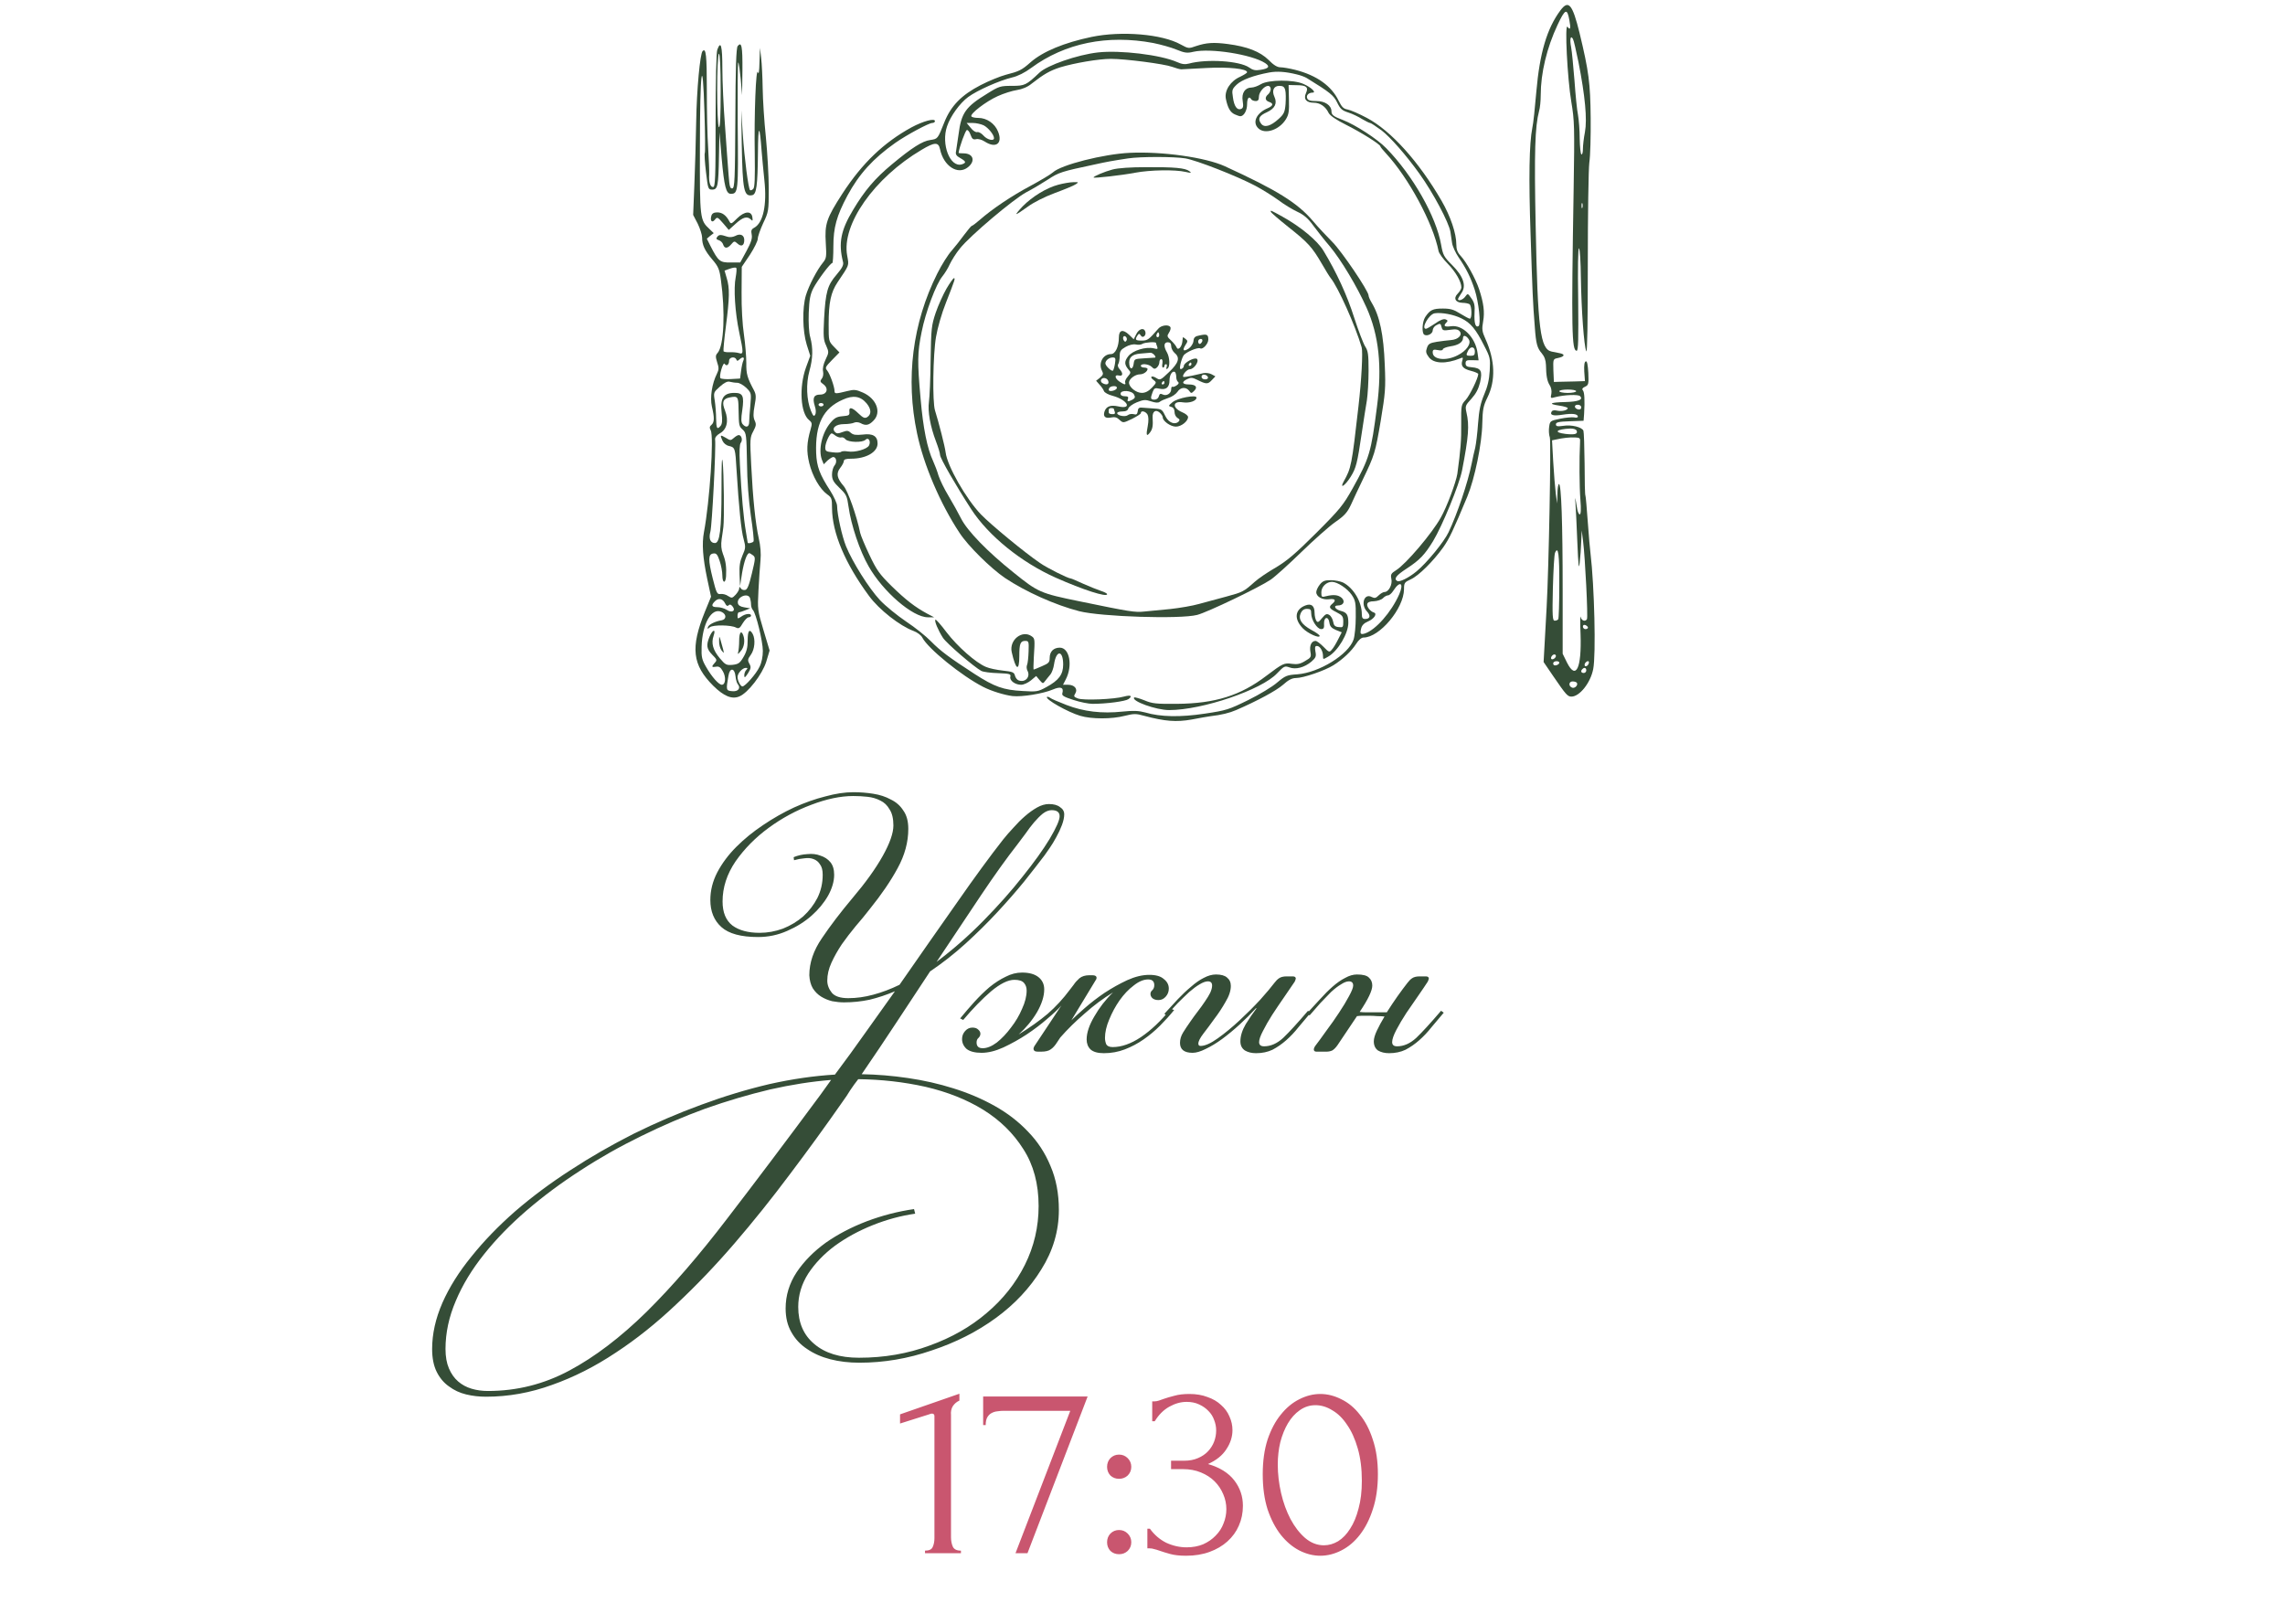<?xml version="1.0" encoding="UTF-8"?> <svg xmlns="http://www.w3.org/2000/svg" width="287" height="204" viewBox="0 0 287 204" fill="none"><path d="M116.183 195.105V194.785C116.695 194.785 117.015 194.636 117.143 194.337C117.293 194.017 117.367 193.644 117.367 193.217V177.889C117.367 177.676 117.261 177.569 117.047 177.569C116.962 177.569 116.845 177.601 116.695 177.665L113.047 178.817V177.665L120.503 175.073V175.937C120.162 176.087 119.885 176.321 119.671 176.641C119.479 176.961 119.405 177.335 119.447 177.761V193.089C119.447 193.537 119.522 193.932 119.671 194.273C119.821 194.615 120.162 194.785 120.695 194.785V195.105H116.183ZM129.054 195.105H127.55L134.43 177.217H126.078C125.822 177.217 125.555 177.239 125.278 177.281C125.022 177.303 124.776 177.377 124.542 177.505C124.328 177.612 124.147 177.793 123.998 178.049C123.87 178.284 123.806 178.604 123.806 179.009H123.486V175.425H136.606L129.054 195.105ZM139.051 184.257C139.051 183.831 139.189 183.468 139.467 183.169C139.765 182.871 140.128 182.721 140.555 182.721C140.981 182.721 141.344 182.871 141.643 183.169C141.941 183.468 142.091 183.831 142.091 184.257C142.091 184.684 141.941 185.047 141.643 185.345C141.344 185.623 140.981 185.761 140.555 185.761C140.128 185.761 139.765 185.623 139.467 185.345C139.189 185.047 139.051 184.684 139.051 184.257ZM139.051 193.729C139.051 193.303 139.189 192.94 139.467 192.641C139.765 192.343 140.128 192.193 140.555 192.193C140.981 192.193 141.344 192.343 141.643 192.641C141.941 192.94 142.091 193.303 142.091 193.729C142.091 194.156 141.941 194.519 141.643 194.817C141.344 195.095 140.981 195.233 140.555 195.233C140.128 195.233 139.765 195.095 139.467 194.817C139.189 194.519 139.051 194.156 139.051 193.729ZM144.72 176.033H145.008C145.179 176.033 145.36 176.001 145.552 175.937C145.744 175.873 145.958 175.799 146.192 175.713C146.555 175.585 146.992 175.457 147.504 175.329C148.016 175.18 148.646 175.105 149.392 175.105C150.246 175.105 151.003 175.233 151.664 175.489C152.347 175.724 152.912 176.055 153.36 176.481C153.83 176.887 154.182 177.367 154.416 177.921C154.672 178.476 154.8 179.052 154.8 179.649C154.8 180.481 154.544 181.281 154.032 182.049C153.542 182.817 152.774 183.436 151.728 183.905C153.2 184.332 154.299 185.015 155.024 185.953C155.75 186.892 156.112 187.959 156.112 189.153C156.112 190.049 155.942 190.881 155.6 191.649C155.28 192.396 154.8 193.057 154.16 193.633C153.542 194.188 152.795 194.625 151.92 194.945C151.046 195.265 150.064 195.425 148.976 195.425C148.166 195.425 147.494 195.351 146.96 195.201C146.427 195.052 145.979 194.913 145.616 194.785C145.382 194.7 145.168 194.636 144.976 194.593C144.784 194.529 144.592 194.497 144.4 194.497H144.112V192.033H144.432C144.987 192.801 145.67 193.388 146.48 193.793C147.312 194.177 148.166 194.369 149.04 194.369C149.808 194.369 150.502 194.241 151.12 193.985C151.739 193.708 152.262 193.345 152.688 192.897C153.136 192.449 153.467 191.937 153.68 191.361C153.915 190.785 154.032 190.188 154.032 189.569C154.032 188.929 153.904 188.311 153.648 187.713C153.392 187.095 153.03 186.551 152.56 186.081C152.091 185.612 151.515 185.239 150.832 184.961C150.171 184.684 149.414 184.545 148.56 184.545H147.088V183.489H148.72C149.382 183.489 149.958 183.383 150.448 183.169C150.96 182.956 151.387 182.668 151.728 182.305C152.07 181.943 152.326 181.537 152.496 181.089C152.667 180.641 152.752 180.172 152.752 179.681C152.752 179.233 152.667 178.796 152.496 178.369C152.347 177.943 152.112 177.569 151.792 177.249C151.472 176.908 151.078 176.631 150.608 176.417C150.16 176.204 149.638 176.097 149.04 176.097C148.315 176.097 147.59 176.3 146.864 176.705C146.139 177.111 145.531 177.719 145.04 178.529H144.72V176.033ZM158.602 185.185C158.602 183.543 158.805 182.092 159.21 180.833C159.637 179.575 160.191 178.529 160.874 177.697C161.557 176.844 162.325 176.204 163.178 175.777C164.053 175.329 164.938 175.105 165.834 175.105C166.73 175.105 167.615 175.329 168.49 175.777C169.365 176.204 170.133 176.844 170.794 177.697C171.477 178.529 172.021 179.575 172.426 180.833C172.853 182.092 173.066 183.543 173.066 185.185C173.066 186.849 172.853 188.321 172.426 189.601C172.021 190.86 171.477 191.927 170.794 192.801C170.133 193.655 169.365 194.305 168.49 194.753C167.615 195.201 166.73 195.425 165.834 195.425C164.938 195.425 164.053 195.201 163.178 194.753C162.325 194.305 161.557 193.655 160.874 192.801C160.191 191.927 159.637 190.86 159.21 189.601C158.805 188.321 158.602 186.849 158.602 185.185ZM171.05 186.017C171.05 184.481 170.879 183.127 170.538 181.953C170.197 180.759 169.749 179.767 169.194 178.977C168.661 178.167 168.042 177.559 167.338 177.153C166.655 176.727 165.951 176.513 165.226 176.513C164.501 176.513 163.839 176.727 163.242 177.153C162.666 177.559 162.175 178.103 161.77 178.785C161.365 179.468 161.045 180.257 160.81 181.153C160.597 182.049 160.49 182.988 160.49 183.969C160.49 185.143 160.629 186.337 160.906 187.553C161.183 188.748 161.578 189.836 162.09 190.817C162.602 191.777 163.21 192.567 163.914 193.185C164.639 193.804 165.429 194.113 166.282 194.113C166.901 194.113 167.498 193.943 168.074 193.601C168.65 193.239 169.151 192.716 169.578 192.033C170.026 191.351 170.378 190.508 170.634 189.505C170.911 188.503 171.05 187.34 171.05 186.017Z" fill="#C9566F"></path><path d="M54.276 169.449C54.276 167.561 54.708 165.625 55.572 163.641C56.436 161.689 57.652 159.753 59.22 157.833C60.756 155.913 62.58 154.025 64.692 152.169C66.804 150.345 69.124 148.617 71.652 146.985C74.148 145.353 76.788 143.833 79.572 142.425C82.356 141.049 85.188 139.833 88.068 138.777C90.916 137.721 93.764 136.857 96.612 136.185C99.46 135.545 102.212 135.145 104.868 134.985C106.212 133.193 107.492 131.433 108.708 129.705C109.956 127.945 111.188 126.217 112.404 124.521C111.348 124.969 110.292 125.321 109.236 125.577C108.18 125.801 107.108 125.913 106.02 125.913C105.54 125.913 105.044 125.865 104.532 125.769C104.02 125.641 103.556 125.449 103.14 125.193C102.724 124.937 102.372 124.585 102.084 124.137C101.828 123.689 101.684 123.145 101.652 122.505C101.652 120.937 102.18 119.385 103.236 117.849C104.292 116.281 105.572 114.601 107.076 112.809C108.708 110.889 109.972 109.129 110.868 107.529C111.764 105.929 112.212 104.649 112.212 103.689C112.212 102.825 112.052 102.153 111.732 101.673C111.444 101.161 111.06 100.793 110.58 100.569C110.1 100.313 109.556 100.153 108.948 100.089C108.372 100.025 107.78 99.993 107.172 99.993C105.572 99.993 103.812 100.361 101.892 101.097C100.004 101.801 98.228 102.761 96.564 103.977C94.9 105.193 93.508 106.601 92.388 108.201C91.3 109.801 90.756 111.481 90.756 113.241C90.756 114.617 91.172 115.625 92.004 116.265C92.836 116.873 93.972 117.177 95.412 117.177C96.404 117.177 97.38 117.001 98.34 116.649C99.3 116.265 100.148 115.753 100.884 115.113C101.62 114.441 102.212 113.673 102.66 112.809C103.108 111.913 103.332 110.937 103.332 109.881C103.332 109.305 103.22 108.873 102.996 108.585C102.804 108.265 102.532 108.041 102.18 107.913C101.86 107.785 101.476 107.753 101.028 107.817C100.612 107.849 100.18 107.929 99.732 108.057L99.684 107.673C100.228 107.449 100.804 107.321 101.412 107.289C102.02 107.225 102.564 107.289 103.044 107.481C103.556 107.641 103.972 107.913 104.292 108.297C104.612 108.681 104.772 109.209 104.772 109.881C104.772 110.713 104.516 111.593 104.004 112.521C103.492 113.417 102.804 114.249 101.94 115.017C101.076 115.785 100.052 116.425 98.868 116.937C97.716 117.449 96.5 117.705 95.22 117.705C93.076 117.705 91.54 117.289 90.612 116.457C89.684 115.625 89.22 114.489 89.22 113.049C89.22 111.865 89.508 110.713 90.084 109.593C90.692 108.441 91.492 107.369 92.484 106.377C93.476 105.385 94.596 104.473 95.844 103.641C97.124 102.777 98.42 102.041 99.732 101.433C101.076 100.825 102.388 100.361 103.668 100.041C104.948 99.689 106.116 99.513 107.172 99.513C108.036 99.513 108.868 99.578 109.668 99.706C110.5 99.834 111.236 100.073 111.876 100.425C112.548 100.745 113.076 101.209 113.46 101.817C113.876 102.393 114.084 103.161 114.084 104.121C114.084 105.785 113.636 107.433 112.74 109.065C111.876 110.665 110.708 112.377 109.236 114.201C108.692 114.905 108.1 115.625 107.46 116.361C106.852 117.097 106.276 117.849 105.732 118.617C105.22 119.385 104.788 120.153 104.436 120.921C104.084 121.689 103.908 122.441 103.908 123.177C103.908 123.721 104.1 124.233 104.484 124.713C104.868 125.161 105.556 125.385 106.548 125.385C107.572 125.385 108.612 125.241 109.668 124.953C110.756 124.665 111.86 124.249 112.98 123.705C115.604 119.929 118.02 116.473 120.228 113.337C122.436 110.169 124.356 107.545 125.988 105.465C126.372 104.985 126.804 104.489 127.284 103.977C127.764 103.433 128.244 102.953 128.724 102.537C129.236 102.089 129.748 101.721 130.26 101.433C130.772 101.145 131.268 101.001 131.748 101.001C132.356 101.001 132.82 101.129 133.14 101.385C133.492 101.609 133.668 101.913 133.668 102.297C133.668 102.681 133.572 103.129 133.38 103.641C133.188 104.153 132.948 104.665 132.66 105.177C132.404 105.657 132.132 106.105 131.844 106.521C131.556 106.937 131.332 107.257 131.172 107.481C130.468 108.409 129.62 109.497 128.628 110.745C127.636 111.961 126.516 113.241 125.268 114.585C124.052 115.897 122.724 117.209 121.284 118.521C119.876 119.801 118.388 120.969 116.82 122.025C115.476 124.073 114.084 126.185 112.644 128.361C111.236 130.505 109.764 132.697 108.228 134.937C110.148 134.969 112.084 135.129 114.036 135.417C116.02 135.705 117.924 136.137 119.748 136.713C121.604 137.289 123.332 138.025 124.932 138.921C126.532 139.817 127.924 140.889 129.108 142.137C130.324 143.385 131.268 144.825 131.94 146.457C132.644 148.089 132.996 149.929 132.996 151.977C132.996 154.633 132.26 157.129 130.788 159.465C129.348 161.801 127.444 163.833 125.076 165.561C122.708 167.289 120.02 168.649 117.012 169.641C114.036 170.665 111.012 171.177 107.94 171.177C106.628 171.177 105.412 171.033 104.292 170.745C103.172 170.457 102.196 170.025 101.364 169.449C100.532 168.905 99.876 168.201 99.396 167.337C98.916 166.505 98.676 165.513 98.676 164.361C98.676 162.729 99.14 161.209 100.068 159.801C100.996 158.425 102.212 157.193 103.716 156.105C105.22 155.049 106.932 154.153 108.852 153.417C110.804 152.681 112.788 152.169 114.804 151.881L114.948 152.457C113.156 152.713 111.38 153.193 109.62 153.897C107.86 154.601 106.276 155.465 104.868 156.489C103.492 157.513 102.372 158.681 101.508 159.993C100.676 161.305 100.26 162.697 100.26 164.169C100.26 166.153 100.932 167.705 102.276 168.825C103.62 169.977 105.492 170.553 107.892 170.553C111.06 170.553 114.02 170.041 116.772 169.017C119.524 168.025 121.908 166.665 123.924 164.937C125.972 163.209 127.572 161.193 128.724 158.889C129.876 156.585 130.452 154.121 130.452 151.497C130.452 148.713 129.812 146.329 128.532 144.345C127.284 142.361 125.604 140.713 123.492 139.401C121.412 138.121 118.996 137.161 116.244 136.521C113.524 135.913 110.708 135.593 107.796 135.561C107.444 136.009 107.108 136.473 106.788 136.953C106.5 137.433 106.18 137.913 105.828 138.393C103.684 141.465 101.476 144.505 99.204 147.513C96.932 150.553 94.612 153.449 92.244 156.201C89.876 158.953 87.444 161.497 84.948 163.833C82.452 166.201 79.908 168.233 77.316 169.929C74.724 171.657 72.068 173.001 69.348 173.961C66.628 174.953 63.86 175.449 61.044 175.449C60.18 175.449 59.348 175.353 58.548 175.161C57.748 174.969 57.028 174.633 56.388 174.153C55.748 173.705 55.236 173.097 54.852 172.329C54.468 171.561 54.276 170.601 54.276 169.449ZM104.388 135.657C101.956 135.849 99.396 136.249 96.708 136.857C94.02 137.497 91.316 138.297 88.596 139.257C85.876 140.249 83.188 141.401 80.532 142.713C77.844 144.025 75.3 145.465 72.9 147.033C70.468 148.601 68.228 150.265 66.18 152.025C64.1 153.817 62.308 155.657 60.804 157.545C59.268 159.465 58.084 161.417 57.252 163.401C56.388 165.417 55.956 167.433 55.956 169.449C55.956 170.409 56.1 171.225 56.388 171.897C56.676 172.569 57.06 173.113 57.54 173.529C58.02 173.945 58.58 174.249 59.22 174.441C59.86 174.633 60.548 174.729 61.284 174.729C64.932 174.729 68.356 173.865 71.556 172.137C74.724 170.441 77.94 167.993 81.204 164.793C84.436 161.593 87.812 157.689 91.332 153.081C94.852 148.505 98.756 143.321 103.044 137.529L104.388 135.657ZM127.812 106.041C126.436 107.801 124.9 109.945 123.204 112.473C121.508 115.001 119.652 117.785 117.636 120.825C119.684 119.289 121.636 117.577 123.492 115.689C125.38 113.769 127.028 111.913 128.436 110.121C129.876 108.329 131.012 106.745 131.844 105.369C132.676 103.961 133.092 103.017 133.092 102.537C133.092 102.025 132.756 101.769 132.084 101.769C131.732 101.769 131.364 101.913 130.98 102.201C130.628 102.489 130.26 102.857 129.876 103.305C129.524 103.721 129.172 104.185 128.82 104.697C128.468 105.177 128.132 105.625 127.812 106.041ZM134.852 123.705C135.044 123.417 135.284 123.145 135.572 122.889C135.892 122.633 136.308 122.505 136.82 122.505H137.204C137.556 122.505 137.732 122.617 137.732 122.841C137.732 122.937 137.684 123.049 137.588 123.177L134.564 128.169C134.948 127.785 135.508 127.273 136.244 126.633C137.012 125.961 137.844 125.321 138.74 124.713C139.668 124.105 140.612 123.577 141.572 123.129C142.564 122.681 143.492 122.457 144.356 122.457C145.188 122.457 145.796 122.633 146.18 122.985C146.596 123.305 146.804 123.705 146.804 124.185C146.804 124.569 146.676 124.905 146.42 125.193C146.164 125.481 145.86 125.625 145.508 125.625C145.188 125.625 144.932 125.545 144.74 125.385C144.58 125.225 144.5 125.049 144.5 124.857C144.5 124.665 144.58 124.505 144.74 124.377C144.9 124.217 144.98 124.009 144.98 123.753C144.98 123.273 144.724 123.033 144.212 123.033C143.636 123.033 143.028 123.289 142.388 123.801C141.748 124.281 141.156 124.905 140.612 125.673C140.1 126.409 139.668 127.209 139.316 128.073C138.964 128.905 138.788 129.673 138.788 130.377C138.788 130.633 138.836 130.889 138.932 131.145C139.06 131.401 139.332 131.529 139.748 131.529C140.868 131.529 142.052 131.113 143.3 130.281C144.58 129.417 145.828 128.233 147.044 126.729L147.476 126.873C146.932 127.545 146.34 128.201 145.7 128.841C145.06 129.481 144.372 130.057 143.636 130.569C142.9 131.081 142.116 131.497 141.284 131.817C140.452 132.137 139.572 132.297 138.644 132.297C137.876 132.297 137.316 132.137 136.964 131.817C136.644 131.497 136.484 131.081 136.484 130.569C136.484 129.737 136.804 128.777 137.444 127.689C138.084 126.569 138.868 125.561 139.796 124.665C138.58 125.401 137.396 126.281 136.244 127.305C135.092 128.297 134.068 129.305 133.172 130.329L132.788 130.905C132.532 131.321 132.26 131.625 131.972 131.817C131.716 132.009 131.316 132.105 130.772 132.105H130.34C129.988 132.105 129.812 131.977 129.812 131.721C129.812 131.657 129.844 131.561 129.908 131.433L133.316 126.297C132.932 126.745 132.34 127.305 131.54 127.977C130.772 128.649 129.908 129.305 128.948 129.945C128.02 130.553 127.044 131.097 126.02 131.577C125.028 132.025 124.116 132.249 123.284 132.249C122.452 132.249 121.828 132.089 121.412 131.769C121.028 131.417 120.836 131.001 120.836 130.521C120.836 130.137 120.964 129.801 121.22 129.513C121.476 129.225 121.78 129.081 122.132 129.081C122.452 129.081 122.692 129.161 122.852 129.321C123.044 129.481 123.14 129.657 123.14 129.849C123.14 130.041 123.06 130.217 122.9 130.377C122.74 130.505 122.66 130.697 122.66 130.953C122.66 131.433 122.916 131.673 123.428 131.673C123.972 131.673 124.564 131.433 125.204 130.953C125.844 130.441 126.436 129.817 126.98 129.081C127.556 128.345 128.02 127.561 128.372 126.729C128.756 125.897 128.948 125.129 128.948 124.425C128.948 124.041 128.836 123.721 128.612 123.465C128.388 123.209 127.988 123.081 127.412 123.081C126.612 123.081 125.636 123.561 124.484 124.521C123.364 125.481 122.196 126.681 120.98 128.121L120.596 127.929C121.172 127.225 121.764 126.537 122.372 125.865C123.012 125.161 123.652 124.537 124.292 123.993C124.964 123.449 125.636 123.017 126.308 122.697C126.98 122.345 127.668 122.169 128.372 122.169C129.268 122.169 129.956 122.361 130.436 122.745C130.916 123.129 131.156 123.641 131.156 124.281C131.156 125.145 130.852 126.105 130.244 127.161C129.636 128.185 128.868 129.113 127.94 129.945C129.348 129.081 130.564 128.217 131.588 127.353C132.612 126.457 133.54 125.449 134.372 124.329L134.852 123.705ZM157.763 132.297C157.219 132.297 156.755 132.185 156.371 131.961C155.987 131.705 155.795 131.321 155.795 130.809C155.795 130.137 156.019 129.417 156.467 128.649C156.947 127.881 157.395 127.225 157.811 126.681L157.763 126.633C157.123 127.337 156.435 128.025 155.699 128.697C154.963 129.369 154.227 129.977 153.491 130.521C152.787 131.033 152.099 131.449 151.427 131.769C150.787 132.089 150.243 132.249 149.795 132.249C148.739 132.249 148.211 131.833 148.211 131.001C148.211 130.553 148.339 130.121 148.595 129.705C148.851 129.289 149.171 128.809 149.555 128.265C149.843 127.849 150.147 127.433 150.467 127.017C150.787 126.601 151.075 126.201 151.331 125.817C151.619 125.401 151.843 125.033 152.003 124.713C152.163 124.361 152.243 124.057 152.243 123.801C152.243 123.449 152.067 123.273 151.715 123.273C151.427 123.273 151.075 123.401 150.659 123.657C150.275 123.881 149.843 124.201 149.363 124.617C148.915 125.033 148.435 125.497 147.923 126.009C147.443 126.521 146.979 127.033 146.531 127.545L146.243 127.353C146.819 126.713 147.379 126.105 147.923 125.529C148.499 124.921 149.059 124.393 149.603 123.945C150.147 123.465 150.675 123.097 151.187 122.841C151.731 122.553 152.243 122.409 152.723 122.409C153.363 122.409 153.827 122.537 154.115 122.793C154.435 123.049 154.595 123.401 154.595 123.849C154.595 124.457 154.371 125.129 153.923 125.865C153.507 126.601 153.043 127.305 152.531 127.977C152.051 128.649 151.587 129.273 151.139 129.849C150.723 130.393 150.515 130.809 150.515 131.097C150.515 131.289 150.611 131.385 150.803 131.385C151.347 131.385 152.067 131.065 152.963 130.425C153.859 129.785 154.771 129.033 155.699 128.169C156.627 127.305 157.491 126.441 158.291 125.577C159.091 124.681 159.683 123.977 160.067 123.465C160.259 123.209 160.451 123.017 160.643 122.889C160.867 122.729 161.187 122.649 161.603 122.649H162.371C162.627 122.649 162.755 122.745 162.755 122.937C162.755 122.969 162.739 123.017 162.707 123.081C162.707 123.113 162.675 123.193 162.611 123.321C162.227 123.897 161.779 124.553 161.267 125.289C160.755 126.025 160.259 126.761 159.779 127.497C159.331 128.201 158.947 128.873 158.627 129.513C158.307 130.121 158.147 130.585 158.147 130.905C158.147 131.257 158.355 131.433 158.771 131.433C159.603 131.433 160.403 131.081 161.171 130.377C161.939 129.641 162.979 128.505 164.291 126.969L164.627 127.209C164.115 127.817 163.603 128.425 163.091 129.033C162.611 129.641 162.099 130.185 161.555 130.665C161.011 131.145 160.435 131.545 159.827 131.865C159.219 132.153 158.531 132.297 157.763 132.297ZM174.473 132.297C173.929 132.297 173.465 132.185 173.081 131.961C172.729 131.705 172.553 131.321 172.553 130.809C172.553 130.457 172.681 130.009 172.937 129.465C173.193 128.921 173.513 128.329 173.897 127.689C173.609 127.657 173.305 127.641 172.985 127.641C172.665 127.609 172.297 127.593 171.881 127.593C171.625 127.593 171.385 127.593 171.161 127.593C170.937 127.593 170.697 127.609 170.441 127.641L167.993 131.289C167.769 131.609 167.545 131.833 167.321 131.961C167.097 132.057 166.857 132.105 166.601 132.105H165.353C165.129 132.105 165.017 132.009 165.017 131.817C165.017 131.721 165.065 131.593 165.161 131.433C165.577 130.889 166.057 130.233 166.601 129.465C167.177 128.697 167.705 127.945 168.185 127.209C168.697 126.441 169.113 125.753 169.433 125.145C169.785 124.505 169.961 124.057 169.961 123.801C169.961 123.449 169.785 123.273 169.433 123.273C169.145 123.273 168.809 123.401 168.425 123.657C168.041 123.881 167.625 124.201 167.177 124.617C166.761 125.033 166.313 125.497 165.833 126.009C165.385 126.521 164.937 127.033 164.489 127.545L164.105 127.353C164.681 126.713 165.241 126.105 165.785 125.529C166.329 124.921 166.857 124.393 167.369 123.945C167.913 123.465 168.441 123.097 168.953 122.841C169.465 122.553 169.961 122.409 170.441 122.409C171.177 122.409 171.673 122.537 171.929 122.793C172.217 123.049 172.361 123.385 172.361 123.801C172.361 124.441 171.833 125.545 170.777 127.113C171.033 127.145 171.289 127.161 171.545 127.161C171.801 127.161 172.089 127.161 172.409 127.161H174.185C174.633 126.457 175.081 125.785 175.529 125.145C176.009 124.473 176.425 123.913 176.777 123.465C176.969 123.209 177.161 123.017 177.353 122.889C177.577 122.729 177.897 122.649 178.313 122.649H179.081C179.337 122.649 179.465 122.745 179.465 122.937C179.465 122.969 179.449 123.017 179.417 123.081C179.417 123.113 179.385 123.193 179.321 123.321C179.033 123.769 178.633 124.361 178.121 125.097C177.641 125.801 177.145 126.521 176.633 127.257C176.153 127.993 175.737 128.697 175.385 129.369C175.033 130.041 174.857 130.553 174.857 130.905C174.857 131.257 175.065 131.433 175.481 131.433C176.313 131.433 177.113 131.081 177.881 130.377C178.649 129.641 179.689 128.505 181.001 126.969L181.337 127.209C180.825 127.817 180.313 128.425 179.801 129.033C179.321 129.641 178.809 130.185 178.265 130.665C177.721 131.145 177.145 131.545 176.537 131.865C175.929 132.153 175.241 132.297 174.473 132.297Z" fill="#354D37"></path><path d="M195.998 1.293C194.303 3.561 193.391 6.633 192.967 11.508C192.798 13.5 192.586 15.556 192.459 16.085C192.077 18.014 191.993 22.295 192.247 29.543C192.48 36.642 192.522 37.956 192.777 41.114C192.925 43.169 193.073 43.72 193.646 44.377C193.985 44.78 194.154 45.246 194.175 45.84C194.197 47.217 194.324 47.874 194.642 48.383C194.832 48.658 194.917 49.103 194.854 49.463C194.726 50.036 194.748 50.057 195.341 49.887C196.507 49.591 198.223 49.527 198.456 49.76C198.901 50.205 198.244 50.459 196.613 50.502C194.705 50.544 194.366 50.735 195.828 50.947C196.422 51.032 196.909 51.18 196.909 51.265C196.909 51.54 196.146 51.71 195.574 51.583C195.256 51.498 194.981 51.54 194.896 51.689C194.62 52.155 195.108 52.282 196.273 52.091C197.481 51.901 198.181 51.985 198.181 52.346C198.181 52.452 197.969 52.494 197.715 52.43C197.439 52.388 196.655 52.452 195.956 52.6C194.726 52.854 194.684 52.875 194.578 53.596C194.515 53.999 194.536 54.613 194.663 54.952C194.832 55.503 194.536 71.27 194.26 76.272C194.218 77.141 194.112 79.048 194.027 80.51L193.879 83.159L195.108 84.961C196.676 87.25 196.888 87.504 197.376 87.504C198.393 87.504 199.77 85.787 200.109 84.049C200.47 82.269 200.258 73.602 199.77 69.511C199.707 69.109 199.558 67.35 199.431 65.591C199.304 63.832 199.177 62.348 199.134 62.264C199.071 62.2 199.029 60.399 199.029 58.258C199.007 56.139 198.944 54.253 198.88 54.105C198.711 53.66 197.397 53.321 196.358 53.49C195.595 53.596 195.426 53.554 195.426 53.299C195.426 53.045 195.786 52.96 197.164 52.918L198.901 52.854L198.965 52.007C199.071 50.226 199.007 49.273 198.817 49.04C198.668 48.87 198.753 48.722 199.092 48.573C199.516 48.383 199.558 48.234 199.495 46.836C199.431 45.797 199.346 45.331 199.177 45.395C199.007 45.437 198.944 45.882 198.986 46.666L199.071 47.874L197.778 47.916C197.058 47.938 196.189 47.959 195.828 47.959L195.171 47.98L195.108 46.539C195.066 45.098 195.066 45.098 195.68 44.971C196.485 44.801 196.634 44.526 195.956 44.377C195.659 44.314 195.193 44.229 194.896 44.165C193.455 43.869 193.137 41.347 192.883 28.377C192.692 19.052 192.798 15.895 193.307 13.966C193.434 13.563 193.518 12.652 193.518 11.953C193.518 9.177 194.281 5.998 195.638 3.115C196.591 1.081 196.846 0.996 197.121 2.564C197.312 3.561 197.227 3.857 196.888 3.37C196.507 2.84 196.867 9.897 197.354 12.758C197.757 15.174 197.778 15.895 197.651 23.82C197.354 41.601 197.418 44.059 198.032 44.059C198.244 44.059 198.266 42.555 198.223 37.575C198.16 33.717 198.202 31.132 198.329 31.195C198.435 31.259 198.541 32.912 198.562 34.883C198.626 38.952 198.944 43.424 199.24 44.123C199.368 44.42 199.431 40.435 199.431 33.251C199.431 27.021 199.516 21.235 199.622 20.43C199.749 19.603 199.813 17.081 199.791 14.814C199.749 10.427 199.558 8.965 198.393 4.133C197.503 0.53 197.015 -0.063 195.998 1.293ZM198.266 7.841C199.092 12.059 199.368 14.983 199.071 16.594C198.923 17.336 198.817 18.289 198.817 18.713C198.817 19.158 198.732 19.455 198.626 19.391C198.52 19.328 198.435 18.438 198.414 17.42C198.414 16.382 198.308 15.068 198.202 14.454C198.075 13.86 197.884 11.91 197.757 10.109C197.609 8.329 197.439 6.443 197.333 5.913C197.142 4.917 197.27 4.366 197.566 4.896C197.672 5.065 197.969 6.4 198.266 7.841ZM198.753 26.088C198.689 26.236 198.647 26.131 198.647 25.834C198.647 25.537 198.689 25.431 198.753 25.558C198.795 25.707 198.795 25.961 198.753 26.088ZM197.969 49.145C197.969 49.252 197.503 49.358 196.909 49.358C196.337 49.358 195.85 49.252 195.85 49.145C195.85 49.018 196.337 48.934 196.909 48.934C197.503 48.934 197.969 49.018 197.969 49.145ZM198.605 51.18C198.605 51.371 198.456 51.477 198.244 51.434C197.715 51.328 197.651 50.841 198.16 50.841C198.414 50.841 198.605 50.968 198.605 51.18ZM198.032 54.105C198.202 54.528 197.799 54.634 196.634 54.507C195.066 54.316 195.447 53.914 197.248 53.829C197.651 53.829 197.969 53.935 198.032 54.105ZM198.456 55.609C198.35 57.538 198.372 61.141 198.499 62.751C198.605 64.001 198.562 64.616 198.414 64.616C198.308 64.616 198.16 64.298 198.096 63.917C197.842 62.37 197.799 62.221 197.884 63.239C197.927 63.811 198.032 66.015 198.117 68.113C198.244 71.143 198.308 71.673 198.414 70.656C198.499 69.957 198.583 68.77 198.605 68.007L198.668 66.629L198.838 67.986C199.092 69.957 199.474 77.543 199.325 77.777C199.113 78.137 198.626 77.967 198.52 77.48C198.478 77.226 198.456 78.2 198.52 79.663C198.668 83.944 197.948 85.469 196.825 83.244L196.273 82.121V74.174C196.273 65.654 196.104 60.801 195.807 60.801C195.722 60.801 195.617 61.352 195.617 62.009L195.574 63.239L195.405 61.967C195.32 61.268 195.171 59.487 195.087 58.004L194.938 55.312L195.447 55.207C196.295 55.016 197.185 54.91 197.863 54.952C198.435 54.974 198.499 55.037 198.456 55.609ZM195.85 73.496C195.85 75.742 195.786 77.671 195.722 77.777C195.659 77.882 195.468 77.967 195.277 77.967C195.002 77.967 194.96 77.459 195.044 73.877C195.108 71.652 195.214 69.639 195.32 69.427C195.722 68.516 195.871 69.66 195.85 73.496ZM199.452 78.836C199.452 78.942 199.304 79.027 199.134 79.027C198.965 79.027 198.817 78.879 198.817 78.709C198.817 78.518 198.944 78.455 199.134 78.518C199.304 78.603 199.452 78.73 199.452 78.836ZM195.426 82.397C195.426 82.651 195.002 82.926 194.854 82.778C194.705 82.63 194.981 82.206 195.235 82.206C195.341 82.206 195.426 82.291 195.426 82.397ZM195.85 83.244C195.85 83.499 195.256 83.71 195.129 83.499C195.066 83.393 195.066 83.265 195.15 83.181C195.341 82.99 195.85 83.032 195.85 83.244ZM199.537 83.371C199.41 83.71 199.029 83.816 199.029 83.52C199.029 83.287 199.262 83.053 199.474 83.053C199.58 83.053 199.601 83.202 199.537 83.371ZM199.24 84.219C199.24 84.389 199.092 84.537 198.923 84.537C198.583 84.537 198.499 84.283 198.753 84.049C198.986 83.795 199.24 83.88 199.24 84.219ZM198.054 85.766C198.244 86.063 197.799 86.508 197.46 86.381C196.973 86.19 197.036 85.597 197.524 85.597C197.757 85.597 197.99 85.681 198.054 85.766Z" fill="#354D37"></path><path d="M137.097 4.639C133.664 5.36 130.994 6.462 129.447 7.818C128.324 8.814 128.006 8.963 126.353 9.386C125.632 9.577 124.17 10.171 123.153 10.7C120.779 11.93 119.444 13.286 118.618 15.341C117.77 17.482 117.791 17.44 116.837 17.588C115.863 17.715 114.549 18.542 112.006 20.661C109.886 22.42 108.594 23.946 107.152 26.362C105.605 28.926 105.287 30.537 105.881 32.889C105.987 33.27 105.796 33.652 105.076 34.499C103.931 35.835 103.698 36.64 103.507 40.031C103.401 42.214 103.423 42.701 103.762 43.4C104.122 44.227 104.122 44.269 103.698 45.159C103.423 45.731 103.295 46.282 103.38 46.664C103.444 47.003 103.38 47.385 103.211 47.575C102.978 47.872 102.999 47.978 103.423 48.275C104.122 48.804 103.868 49.567 102.999 49.567C102.215 49.567 102.024 49.991 102.342 51.008C102.49 51.453 102.511 51.877 102.384 52.089C102.236 52.365 102.13 52.259 101.854 51.602C101.303 50.267 101.219 48.19 101.664 46.6C102.109 45.011 102.13 43.718 101.77 42.362C101.6 41.79 101.536 40.582 101.579 39.289C101.642 37.594 101.77 36.979 102.151 36.216C102.702 35.178 104.291 33.037 104.546 33.037C104.609 33.037 104.673 32.105 104.673 30.96C104.673 28.587 105.076 27.125 106.432 24.581C107.894 21.869 109.653 19.919 112.451 17.948C113.87 16.952 116.668 15.447 117.092 15.447C117.282 15.447 117.431 15.341 117.431 15.214C117.431 14.812 115.947 15.214 114.485 15.998C111.009 17.906 108.318 20.47 105.817 24.306C103.804 27.421 103.571 28.121 103.719 30.515C103.825 32.253 103.804 32.444 103.359 32.995C102.638 33.864 101.6 35.856 101.219 37.106C100.752 38.696 100.795 41.578 101.325 43.294L101.77 44.693L101.219 46.198C100.35 48.656 100.54 51.898 101.621 52.767C102.003 53.085 102.024 53.212 101.812 53.933C101.325 55.607 101.282 56.667 101.642 58.172C102.045 59.825 102.978 61.435 103.889 62.092C104.461 62.495 104.503 62.643 104.503 63.83C104.525 66.945 106.156 70.802 109.145 74.85C110.416 76.588 113.023 78.622 114.739 79.258C115.206 79.428 115.693 79.788 115.841 80.085C116.562 81.483 120.779 84.895 123.471 86.273C124.488 86.802 126.141 87.311 127.179 87.438C128.366 87.566 130.994 87.142 132.244 86.612C133.24 86.188 133.643 86.358 133.431 87.099C133.346 87.375 133.643 87.544 134.83 87.926C135.656 88.201 136.737 88.413 137.225 88.413C138.984 88.413 141.357 88.095 141.739 87.82C142.29 87.417 142.014 87.269 141.166 87.502C139.98 87.841 136.059 88.01 135.381 87.735C134.872 87.544 134.83 87.46 135.063 87.099C135.402 86.548 134.957 86.018 134.152 86.018H133.516L133.855 85.361C134.766 83.624 134.342 81.356 133.113 81.356C132.329 81.356 131.842 81.844 131.842 82.649C131.842 83.2 131.715 83.327 130.867 83.687C130.337 83.92 129.871 84.111 129.828 84.111C129.786 84.111 129.807 83.412 129.85 82.564C129.998 80.296 129.977 80.212 129.595 79.936C128.408 79.067 126.734 80.381 127.073 81.907C127.582 84.175 128.027 84.429 128.027 82.416C128.027 80.869 128.154 80.508 128.769 80.508C129.214 80.508 129.235 80.593 129.193 81.822C129.171 82.564 129.087 83.327 129.002 83.518C128.917 83.708 128.938 84.026 129.044 84.238C129.468 85.001 128.79 85.785 127.942 85.467C127.752 85.404 127.54 85.128 127.476 84.853C127.37 84.45 127.179 84.365 125.971 84.238C125.208 84.153 124.255 83.963 123.831 83.772C122.559 83.242 120.271 81.229 118.893 79.428C118.194 78.495 117.558 77.775 117.494 77.838C117.325 77.987 117.833 79.173 118.427 80.106C118.893 80.826 122.326 83.772 123.259 84.281C123.513 84.408 124.445 84.535 125.357 84.556C126.819 84.62 126.989 84.662 126.904 85.001C126.777 85.489 127.497 86.018 128.26 86.018C128.578 86.018 129.129 85.764 129.489 85.467L130.146 84.916L130.57 85.425C130.994 85.912 130.994 85.912 131.312 85.489C131.503 85.255 131.778 84.895 131.948 84.704C132.117 84.493 132.329 83.92 132.393 83.433C132.668 81.61 133.537 81.653 133.537 83.475C133.537 84.726 132.986 85.467 131.418 86.315C130.379 86.887 130.189 86.909 128.472 86.802C126.014 86.675 124.912 86.273 122.411 84.662C119.211 82.585 118.13 81.78 116.922 80.551C116.329 79.936 114.93 78.813 113.807 78.071C112.705 77.329 111.221 76.121 110.522 75.38C109.123 73.875 107.089 70.633 106.262 68.619C105.754 67.348 105.16 64.678 105.139 63.533C105.139 63.236 104.736 62.368 104.27 61.626C102.956 59.613 102.575 58.595 102.511 56.9C102.384 53.297 103.38 51.284 105.86 50.203C107.152 49.61 108.085 49.758 108.848 50.669C109.441 51.39 109.484 52.047 108.911 52.407C108.615 52.577 108.403 52.492 107.831 51.941C107.004 51.136 106.601 51.072 106.686 51.729C106.729 52.153 106.623 52.216 105.839 52.28C105.097 52.344 104.821 52.492 104.291 53.128C103.232 54.399 102.766 56.497 103.232 57.748L103.465 58.32L103.931 57.854C104.207 57.62 104.525 57.409 104.652 57.409C105.054 57.409 105.16 58.087 104.821 58.468C104.652 58.659 104.503 59.168 104.503 59.591C104.503 60.248 104.673 60.545 105.436 61.287C106.305 62.113 106.39 62.304 106.58 63.66C106.898 65.949 107.979 69.192 109.102 71.141C110.904 74.32 114.633 77.541 116.541 77.541H117.325L116.477 77.096C114.909 76.249 113.743 75.337 111.984 73.621C110.458 72.116 110.098 71.608 109.187 69.679C108.615 68.471 108.106 67.242 108.043 66.945C107.597 64.762 106.495 61.668 105.966 61.054C105.118 60.079 104.991 59.464 105.542 58.765C105.796 58.447 105.987 58.066 105.987 57.917C105.987 57.705 106.262 57.62 106.898 57.62C108.784 57.62 110.225 56.794 110.225 55.713C110.225 54.781 109.632 54.42 108.36 54.59C107.492 54.675 107.174 54.632 106.877 54.378C106.559 54.081 106.39 54.06 105.817 54.272C105.287 54.484 105.097 54.484 104.885 54.272C104.397 53.785 104.97 53.276 106.008 53.276C106.517 53.276 107.11 53.191 107.301 53.085C107.492 53.001 107.831 53.022 108.085 53.149C108.721 53.509 109.145 53.424 109.696 52.852C110.755 51.814 110.098 50.076 108.382 49.313C107.513 48.932 107.28 48.91 106.432 49.122C104.991 49.483 104.821 49.483 104.821 49.144C104.821 48.571 104.228 46.94 103.889 46.537C103.613 46.198 103.656 46.092 104.503 45.223L105.436 44.269L104.758 43.57C104.08 42.871 104.08 42.849 104.08 40.73C104.08 37.996 104.355 36.725 105.203 35.453C106.707 33.207 106.644 33.419 106.411 32.126C105.669 28.227 109.801 22.335 115.757 18.817C117.388 17.842 117.876 17.821 118.067 18.732C118.512 20.873 120.313 22.038 121.585 21C122.559 20.216 122.241 19.262 121.012 19.262C120.673 19.262 120.398 19.241 120.398 19.199C120.504 18.457 121.245 16.401 121.436 16.338C121.563 16.295 121.775 16.549 121.902 16.931C122.093 17.461 122.241 17.567 122.602 17.482C122.877 17.418 123.322 17.546 123.683 17.779C125.081 18.69 125.971 18.033 125.357 16.528C124.954 15.511 123.937 14.812 122.877 14.812C122.453 14.812 122.072 14.727 122.008 14.621C121.796 14.303 123.852 12.735 125.314 12.078C126.056 11.739 127.137 11.4 127.709 11.315C128.387 11.209 129.065 10.934 129.574 10.51C131.121 9.302 131.863 8.878 133.177 8.454C134.915 7.924 137.987 7.394 139.535 7.394C141.357 7.394 146.231 8.03 147.206 8.39C147.672 8.56 148.202 8.708 148.372 8.708C148.541 8.708 149.982 8.624 151.572 8.539C154.327 8.39 156.637 8.645 156.637 9.069C156.637 9.175 156.234 9.408 155.768 9.641C154.56 10.171 153.776 11.357 153.967 12.396C154.2 13.54 154.518 14.112 155.09 14.367C155.365 14.494 155.683 14.6 155.789 14.6C156.234 14.6 156.637 13.879 156.637 13.095C156.637 12.311 156.891 12.014 157.167 12.481C157.23 12.586 157.485 12.693 157.718 12.693C158.014 12.693 158.12 12.544 158.12 12.163C158.12 11.569 158.798 10.785 159.286 10.785C159.455 10.785 159.604 10.955 159.604 11.188C159.604 11.4 159.455 11.696 159.286 11.845C158.841 12.205 158.883 12.629 159.392 12.798C159.985 12.989 159.922 13.286 159.244 13.583C157.781 14.197 157.251 15.405 158.078 16.147C158.926 16.91 160.685 16.316 161.511 14.981C161.871 14.388 161.935 13.985 161.893 12.481L161.85 10.679L162.846 10.7C164.097 10.7 164.372 10.955 164.033 11.696C163.694 12.438 164.075 12.904 165.008 12.904C165.792 12.904 166.491 13.371 166.873 14.176C167.042 14.515 167.805 15.045 169.034 15.659C170.942 16.613 173.379 18.139 173.379 18.393C173.379 18.457 173.697 18.86 174.078 19.262C176.939 22.356 180.012 28.078 180.69 31.554C180.754 31.829 181.262 32.55 181.835 33.122C182.831 34.139 183.551 35.39 183.551 36.11C183.551 36.28 183.339 36.64 183.085 36.894C182.513 37.467 182.81 38.017 183.7 38.039C184.039 38.039 184.42 38.123 184.569 38.208C184.865 38.399 184.908 40.031 184.611 40.031C184.505 40.031 183.954 39.734 183.403 39.395C182.598 38.886 182.174 38.759 181.22 38.759C179.97 38.759 179.609 38.929 179.016 39.819C178.635 40.391 178.55 41.832 178.889 42.044C179.27 42.277 179.949 41.917 179.949 41.514C179.949 41.281 180.139 41.006 180.351 40.879C180.902 40.582 180.945 40.603 181.072 41.112C181.178 41.514 181.284 41.557 182.131 41.429C182.852 41.324 183.127 41.366 183.339 41.62C183.721 42.086 183.149 42.659 182.216 42.722C181.856 42.743 181.072 42.849 180.478 42.934C179.588 43.083 179.398 43.188 179.228 43.697C179.058 44.163 179.101 44.375 179.461 44.863C180.076 45.689 181.58 45.753 183.424 45.011C183.742 44.863 183.784 44.905 183.678 45.265C183.445 45.965 183.742 46.325 184.738 46.579C185.247 46.706 185.671 46.897 185.671 46.982C185.671 47.49 184.59 49.694 184.102 50.224C183.53 50.839 183.509 50.903 183.53 53.234C183.551 55.31 183.467 56.413 183.043 59.528C182.873 60.587 181.729 63.682 180.966 65.017C179.864 67.009 176.558 70.887 175.35 71.629C174.714 72.031 174.65 72.159 174.756 72.71C174.926 73.409 174.417 74.363 173.909 74.363C173.739 74.363 173.4 74.553 173.167 74.786C172.807 75.147 172.658 75.168 172.298 74.998C171.344 74.469 170.857 75.931 171.705 76.821C172.192 77.351 172.086 77.753 171.45 77.753C171.154 77.753 171.048 77.605 171.048 77.16C171.048 75.613 170.03 73.875 168.695 73.176C168.377 73.027 167.678 72.879 167.148 72.879C166.385 72.879 166.131 72.985 165.771 73.43C165.516 73.748 165.326 74.172 165.326 74.384C165.326 74.956 166.089 75.38 166.936 75.274C167.699 75.168 167.869 75.401 167.339 75.846C166.852 76.249 166.936 76.439 167.869 76.906C168.611 77.287 168.717 77.436 168.717 78.092C168.717 78.792 168.674 78.834 168.144 78.771C167.678 78.728 167.53 78.58 167.445 78.092C167.381 77.753 167.17 77.372 166.958 77.245C166.64 77.054 166.491 77.118 166.046 77.647C165.622 78.177 165.495 78.241 165.326 77.965C165.22 77.796 165.114 77.351 165.114 76.99C165.114 76.1 164.711 75.761 163.948 76.058C162.634 76.567 162.507 77.753 163.63 78.919C164.266 79.576 165.75 80.233 165.75 79.873C165.75 79.767 165.283 79.428 164.711 79.131C163.461 78.431 163.037 77.775 163.376 77.012C163.546 76.651 163.8 76.482 164.16 76.482C164.605 76.482 164.69 76.588 164.69 77.054C164.69 77.859 165.432 79.025 165.94 79.025C166.258 79.025 166.343 78.877 166.301 78.326C166.279 77.457 166.873 77.372 166.979 78.241C167.042 78.665 167.233 78.898 167.784 79.131L168.526 79.428L168.06 80.339C167.805 80.847 167.466 81.42 167.275 81.61C166.979 81.971 166.915 81.95 166.237 81.25C165.834 80.847 165.389 80.508 165.241 80.508C164.732 80.508 164.457 81.081 164.584 81.844C164.711 82.522 164.669 82.606 163.927 83.03C163.312 83.412 162.931 83.475 162.274 83.391C161.299 83.242 161.13 83.327 159.053 84.895C155.81 87.375 152.61 88.371 147.842 88.413C145.235 88.434 144.727 88.392 143.731 87.968C143.095 87.714 142.523 87.566 142.459 87.608C142.035 88.053 145.214 89.197 146.846 89.197C151 89.197 158.481 86.654 160.409 84.577C161.278 83.666 161.363 83.624 161.956 83.836C162.74 84.132 163.821 83.857 164.711 83.115C165.262 82.628 165.347 82.458 165.22 81.844C165.135 81.314 165.156 81.144 165.411 81.144C165.792 81.144 166.173 81.78 166.173 82.416C166.173 82.861 166.173 82.861 166.83 82.479C168.06 81.759 169.352 79.576 169.352 78.241C169.352 77.224 169.162 76.927 168.399 76.736C167.678 76.545 167.424 76.058 168.038 76.058C168.738 76.058 168.992 75.549 168.526 75.104C168.081 74.723 167.509 74.659 166.555 74.892C166.004 75.041 165.962 74.998 165.962 74.405C165.962 73.706 166.597 73.091 167.297 73.091C167.975 73.091 169.225 73.918 169.776 74.723C170.242 75.422 170.306 75.698 170.285 77.52C170.285 78.643 170.158 79.894 170.009 80.339C169.374 82.225 165.686 84.493 162.952 84.704C161.638 84.789 161.448 84.874 160.43 85.722C159.837 86.251 158.184 87.248 156.764 87.947C154.348 89.134 154.03 89.24 151.339 89.642C148.245 90.109 145.765 90.066 143.837 89.494C143.052 89.282 142.374 89.24 140.976 89.388C138.39 89.663 136.123 89.388 133.961 88.561C132.965 88.18 132.032 87.777 131.884 87.65C131.736 87.544 131.566 87.502 131.503 87.544C131.227 87.82 134.109 89.452 135.677 89.918C137.097 90.342 139.662 90.342 141.272 89.918C142.396 89.642 142.671 89.621 143.709 89.918C146.337 90.617 147.757 90.723 149.665 90.384C150.639 90.193 151.741 90.003 152.08 89.96C153.373 89.812 154.433 89.558 155.259 89.197C157.908 88.053 160.303 86.76 161.151 86.018C161.829 85.404 162.295 85.171 162.783 85.171C163.694 85.171 166.407 84.238 167.487 83.56C168.695 82.797 169.734 81.801 170.327 80.89C170.645 80.381 171.005 80.085 171.26 80.085C173.273 80.085 176.325 76.439 176.346 74.023C176.346 73.218 176.409 73.133 177.194 72.773C178.19 72.328 180.012 70.505 181.262 68.768C182.047 67.644 182.492 66.712 184.293 62.389C185.225 60.142 186.137 55.734 186.179 53.17C186.222 51.432 186.306 50.987 186.815 49.949C187.875 47.808 187.79 45.265 186.582 42.595C186.137 41.62 186.116 41.345 186.285 40.37C186.497 39.204 186.349 38.06 185.776 36.322C185.331 34.987 184.166 32.889 183.467 32.147C183.064 31.723 182.916 31.342 182.916 30.685C182.916 29.329 182.195 27.188 181.072 25.238C178.211 20.301 174.714 16.422 171.683 14.812C170.687 14.282 169.607 13.816 169.246 13.752C168.738 13.667 168.526 13.434 168.144 12.671C167.254 10.806 165.411 9.471 162.677 8.772C161.999 8.602 161.151 8.454 160.833 8.454C160.43 8.454 159.964 8.178 159.328 7.522C158.269 6.483 156.658 5.847 154.2 5.529C152.42 5.296 151.529 5.36 150.237 5.784C149.304 6.123 149.241 6.102 148.308 5.593C145.977 4.279 140.87 3.855 137.097 4.639ZM144.854 5.402C145.786 5.593 147.1 5.953 147.757 6.229C148.796 6.653 149.114 6.695 149.898 6.504C152.038 6.017 157.23 6.843 158.904 7.924C159.54 8.348 159.392 8.602 158.332 8.772C157.675 8.878 157.357 8.814 156.891 8.475C155.704 7.649 151.593 7.373 149.325 7.988C148.859 8.115 148.457 8.073 147.842 7.797C145.786 6.886 140.679 6.271 137.882 6.589C135.296 6.886 131.524 8.2 130.549 9.132C128.896 10.7 128.705 10.785 127.116 10.785C125.653 10.785 125.484 10.828 124 11.76C121.288 13.413 120.737 14.176 120.398 16.867C120.271 17.779 120.122 18.732 120.08 19.008C119.995 19.368 120.101 19.58 120.61 19.855C121.351 20.279 121.394 20.449 120.822 20.64C119.338 21.106 118.173 18.118 118.957 15.85C119.38 14.579 120.567 12.947 121.606 12.184C122.771 11.336 125.484 10.128 127.137 9.726C127.815 9.577 128.748 9.111 129.51 8.539C133.77 5.402 139.111 4.321 144.854 5.402ZM162.867 9.344C163.334 9.45 163.906 9.662 164.139 9.81C167.064 11.612 167.509 11.972 167.954 12.883C168.335 13.667 168.547 13.879 169.352 14.134C169.882 14.303 170.666 14.685 171.09 14.96C171.535 15.214 171.98 15.447 172.086 15.447C172.192 15.447 172.828 15.871 173.527 16.38C174.608 17.206 176.621 19.495 178.274 21.805C180.012 24.221 181.983 27.951 182.174 29.117C182.216 29.456 182.322 30.113 182.386 30.537C182.449 30.96 182.831 31.787 183.212 32.338C184.166 33.737 184.696 34.796 185.225 36.386C185.734 37.975 186.031 40.751 185.713 40.963C185.331 41.196 185.141 40.603 185.204 39.331C185.268 38.357 185.183 37.996 184.802 37.467C184.357 36.831 184.357 36.831 184.039 37.255C183.763 37.657 183.127 37.869 183.127 37.572C183.127 37.509 183.318 37.17 183.551 36.831C184.208 35.919 183.827 34.733 182.386 33.292C181.347 32.253 181.241 32.041 181.008 30.748C180.394 27.209 177.448 22.017 174.121 18.626C172.976 17.44 170.242 15.681 168.653 15.066C167.509 14.642 167.233 14.43 167.233 13.985C167.233 13.243 166.428 12.693 165.347 12.693C164.584 12.693 164.266 12.608 164.181 12.332C164.033 11.972 164.372 11.633 164.881 11.633C165.368 11.633 164.69 10.976 163.736 10.552C162.486 9.98 159.328 10.001 158.375 10.573C157.993 10.806 157.463 10.997 157.188 10.997C156.383 10.997 155.916 11.696 156.086 12.693C156.192 13.371 156.149 13.583 155.874 13.688C155.386 13.879 155.005 13.35 154.857 12.226C154.708 11.315 154.751 11.188 155.344 10.616C155.98 10.022 157.463 9.471 159.392 9.111C160.388 8.92 161.49 9.005 162.867 9.344ZM161.426 11.315C161.511 11.612 161.511 12.396 161.469 13.053C161.384 14.091 161.257 14.345 160.6 14.939C159.604 15.85 158.798 16.083 158.396 15.532C157.951 14.918 158.142 14.536 159.138 14.091C160.134 13.625 160.451 12.989 160.07 12.163C159.71 11.379 159.985 10.785 160.685 10.785C161.151 10.785 161.32 10.912 161.426 11.315ZM123.555 15.744C124.149 16.062 124.848 16.931 124.848 17.355C124.848 17.758 124 17.567 123.534 17.037C123.28 16.74 122.92 16.549 122.75 16.592C122.559 16.655 122.199 16.422 121.924 16.062L121.415 15.447H122.199C122.623 15.447 123.238 15.596 123.555 15.744ZM183.551 39.988C184.696 40.539 185.374 41.345 186.412 43.422C187.175 44.884 187.196 45.032 187.112 46.579C187.048 47.702 186.836 48.593 186.412 49.567C185.967 50.627 185.776 51.475 185.649 53.17C185.565 54.399 185.395 55.777 185.289 56.243C185.162 56.709 184.971 57.599 184.844 58.235C184.357 60.651 183.043 64.529 181.941 66.86C181.39 68.047 179.186 70.739 177.914 71.777C176.939 72.582 175.774 73.155 175.498 72.985C175.032 72.71 175.35 72.286 176.685 71.417C178.338 70.336 178.931 69.7 179.991 67.984C181.157 66.055 183.276 60.905 183.636 59.104C184.463 54.823 184.569 53.446 184.187 51.793C184.018 51.008 184.039 50.924 184.823 50.076C185.395 49.44 185.692 48.868 185.904 48.02C186.222 46.579 186.01 46.24 184.865 46.134C184.251 46.092 184.081 45.986 184.081 45.647C184.081 45.286 184.208 45.223 184.908 45.244L185.713 45.265L185.586 44.354C185.331 42.383 183.7 40.751 182.237 40.984C181.411 41.09 181.241 40.942 181.686 40.497C181.877 40.306 181.835 40.221 181.559 40.115C181.326 40.031 180.86 40.2 180.245 40.645C179.715 41.006 179.207 41.302 179.101 41.302C178.444 41.302 179.482 39.459 180.203 39.353C181.072 39.225 182.576 39.501 183.551 39.988ZM184.484 42.637C184.823 43.167 184.187 44.078 183.085 44.63C181.623 45.392 179.949 45.181 179.949 44.269C179.949 43.93 180.055 43.867 180.584 43.973C180.966 44.057 181.22 44.015 181.22 43.888C181.22 43.761 181.644 43.591 182.174 43.506C183.191 43.358 183.763 42.977 183.763 42.425C183.763 42.044 184.187 42.15 184.484 42.637ZM185.247 44.163C185.247 44.587 185.141 44.693 184.717 44.693C184.123 44.693 184.102 44.63 184.399 44.036C184.717 43.443 185.247 43.528 185.247 44.163ZM103.444 50.839C103.444 50.945 103.295 51.051 103.126 51.051C102.956 51.051 102.808 50.945 102.808 50.839C102.808 50.712 102.956 50.627 103.126 50.627C103.295 50.627 103.444 50.712 103.444 50.839ZM104.991 54.76C105.224 54.908 105.521 54.993 105.648 54.95C105.796 54.887 106.05 54.993 106.199 55.183C106.517 55.565 108.318 55.628 108.699 55.247C109.081 54.865 109.42 55.438 109.145 55.968C108.89 56.434 107.386 56.858 106.495 56.709C106.135 56.646 105.733 56.667 105.648 56.752C105.542 56.858 105.054 56.879 104.567 56.815C103.762 56.73 103.656 56.667 103.656 56.201C103.656 55.65 104.207 54.442 104.461 54.442C104.546 54.442 104.779 54.59 104.991 54.76ZM175.752 74.638C174.756 76.906 172.786 79.131 171.429 79.576C170.878 79.745 170.793 79.618 170.963 78.94C171.048 78.559 171.344 78.262 171.811 78.071C172.574 77.753 173.019 77.096 172.574 76.948C172.107 76.8 171.662 76.228 171.726 75.888C171.768 75.655 172.044 75.528 172.574 75.528C172.997 75.507 173.506 75.337 173.697 75.147C173.888 74.935 174.184 74.786 174.333 74.786C174.502 74.786 174.799 74.532 175.011 74.193C175.837 72.9 176.367 73.218 175.752 74.638Z" fill="#354D37"></path><path d="M92.657 5.782C92.467 5.994 92.382 8.558 92.361 14.831C92.318 22.693 92.276 23.605 91.979 23.668C91.704 23.711 91.619 23.435 91.513 21.973C91.428 20.998 91.237 18.264 91.068 15.869C90.877 13.475 90.729 10.211 90.729 8.6C90.729 5.718 90.538 5.04 90.093 6.248C89.966 6.566 89.881 10.232 89.881 15.149C89.881 22.375 89.839 23.499 89.563 23.499C89.203 23.499 89.012 22.842 89.076 21.909C89.097 21.549 89.033 20.087 88.949 18.624C88.843 17.162 88.779 13.856 88.779 11.271C88.779 6.926 88.673 5.973 88.249 6.418C87.931 6.735 87.507 11.271 87.444 15.234C87.402 17.628 87.296 21.252 87.211 23.287L87.062 26.995L87.635 28.098C87.931 28.712 88.186 29.496 88.186 29.835C88.186 30.768 88.504 31.467 89.478 32.611C90.22 33.48 90.368 33.841 90.538 35.091C91.11 39.16 90.941 43.398 90.135 44.331C89.86 44.628 89.86 44.818 90.072 45.496C90.305 46.175 90.305 46.429 90.051 46.938C89.415 48.209 89.161 49.926 89.415 51.07C89.754 52.49 89.733 53.062 89.351 53.38C89.118 53.571 89.097 53.74 89.266 54.058C89.69 54.842 89.139 63.002 88.419 66.837C88.143 68.3 88.27 70.037 88.822 72.686L89.309 74.954L88.546 76.819C86.702 81.375 86.957 83.516 89.584 86.144C90.919 87.458 91.937 87.881 92.869 87.479C93.95 87.034 95.73 84.724 96.239 83.134L96.663 81.714L95.9 79.171C95.158 76.692 95.137 76.543 95.264 74.17C95.328 72.814 95.455 71.118 95.518 70.398C95.603 69.55 95.518 68.554 95.306 67.643C94.882 65.735 94.565 62.641 94.353 58.424C94.183 55.16 94.204 54.927 94.607 54.185C94.967 53.507 95.01 53.295 94.798 52.85C94.607 52.426 94.586 51.981 94.777 50.964C94.989 49.841 94.967 49.544 94.692 49.014C93.865 47.467 93.717 46.98 93.738 45.602C93.738 44.797 93.611 43.208 93.441 42.042C93.251 40.771 93.124 38.651 93.145 36.723L93.166 33.523L94.183 32.018C94.734 31.17 95.179 30.259 95.179 29.984C95.179 29.708 95.497 28.818 95.857 28.034C96.535 26.614 96.557 26.487 96.557 23.711C96.557 22.142 96.387 19.218 96.197 17.247C95.984 15.255 95.815 12.5 95.794 11.101C95.773 9.702 95.688 7.986 95.603 7.286L95.455 6.015L95.391 7.816C95.37 9.003 95.285 9.427 95.2 9.088C94.946 8.283 94.713 14.492 94.798 19.303C94.84 22.397 94.798 23.541 94.607 23.732C94.459 23.88 94.289 23.944 94.204 23.88C93.992 23.647 93.505 19.938 93.293 16.823L93.102 13.856L93.166 18.201C93.272 23.923 93.441 24.728 94.48 24.516C95.01 24.41 95.158 23.393 95.2 19.154C95.222 15.552 95.412 15.53 95.667 19.048C95.73 19.811 95.879 21.422 96.006 22.63C96.345 25.745 95.857 27.991 94.734 28.606C94.374 28.797 94.31 28.966 94.416 29.475C94.501 29.941 94.353 30.429 93.759 31.531L92.975 32.972H91.767C90.432 32.993 90.22 32.823 89.245 30.916L88.779 29.984L89.203 29.623L89.648 29.284L89.118 28.776C87.91 27.652 87.889 27.504 87.91 18.518C87.91 8.834 88.249 6.354 88.482 14.132C88.567 16.844 88.588 19.133 88.525 19.218C88.461 19.324 88.525 20.383 88.673 21.613C88.927 23.753 88.949 23.817 89.457 23.817C90.157 23.817 90.241 23.35 90.305 19.578L90.368 16.611L90.644 19.896C90.962 23.414 91.195 24.346 91.788 24.346C92.721 24.346 92.742 24.092 92.657 15.679C92.636 11.292 92.657 7.774 92.721 7.837C92.806 7.901 92.933 8.855 93.039 9.957L93.208 11.949L93.251 8.834C93.272 5.803 93.145 5.188 92.657 5.782ZM90.517 11.44C90.517 14.492 90.453 16.06 90.305 15.975C90.008 15.806 90.008 6.757 90.305 6.757C90.432 6.757 90.517 8.452 90.517 11.44ZM92.403 34.837C92.127 36.214 92.318 39.245 92.848 41.745C93.399 44.331 93.399 44.543 92.806 44.352C92.53 44.267 92.022 44.225 91.64 44.246C91.28 44.267 90.919 44.204 90.877 44.119C90.835 44.013 90.962 42.614 91.174 40.983C91.64 37.38 91.661 36.193 91.28 34.943L91.004 33.989L91.661 33.756C92.022 33.629 92.382 33.565 92.467 33.65C92.551 33.714 92.509 34.243 92.403 34.837ZM92.488 45.157C92.573 45.369 92.636 45.369 92.869 45.157C93.272 44.776 93.547 44.84 93.378 45.263C93.272 45.475 93.145 46.069 93.081 46.599L92.954 47.552L91.81 47.616C91.174 47.658 90.58 47.595 90.496 47.51C90.39 47.404 90.453 46.916 90.602 46.408C90.771 45.836 90.941 45.56 91.025 45.708C91.237 46.069 91.576 45.814 91.576 45.306C91.576 44.861 92.318 44.734 92.488 45.157ZM92.594 48.082C92.869 48.082 93.378 48.379 93.738 48.718C94.374 49.353 94.374 49.396 94.247 50.901C94.162 51.748 94.098 52.681 94.098 52.999C94.098 53.656 93.696 53.783 93.272 53.274C93.081 53.041 93.06 52.617 93.23 51.536C93.484 49.735 93.314 49.353 92.255 49.353C90.856 49.353 90.432 50.032 90.644 51.897C90.75 52.787 90.708 53.253 90.517 53.486C90.072 54.016 89.966 53.846 89.945 52.575C89.945 51.918 89.86 50.901 89.775 50.328C89.606 49.311 89.627 49.269 90.411 48.569C90.983 48.061 91.365 47.87 91.661 47.955C91.916 48.018 92.318 48.082 92.594 48.082ZM92.763 51.367C92.806 53.528 92.806 53.528 93.314 53.995C93.738 54.397 93.759 54.652 93.823 58.085C93.844 60.458 94.035 62.832 94.31 64.782C94.565 66.456 94.713 67.897 94.649 68.003C94.543 68.194 93.908 68.321 93.908 68.151C93.908 68.13 93.802 67.537 93.696 66.837C93.378 64.972 93.145 62.366 92.933 58.297C92.848 56.686 92.89 55.817 93.039 55.627C93.314 55.309 93.145 54.652 92.784 54.652C92.657 54.652 92.382 54.821 92.17 55.012C91.788 55.351 91.725 55.351 91.153 54.991C90.453 54.588 90.411 54.609 90.75 55.372C90.898 55.69 91.237 55.966 91.598 56.029C92.318 56.199 92.361 56.326 92.509 58.996C92.806 63.764 93.102 66.71 93.399 67.706C93.674 68.723 93.653 68.872 93.251 69.783C92.933 70.525 92.848 71.097 92.89 72.178L92.954 73.619L93.208 71.966C93.463 70.504 93.823 69.465 94.12 69.486C94.183 69.486 94.374 69.614 94.586 69.762C94.904 70.016 94.882 70.186 94.438 72.029C94.077 73.555 93.865 74.064 93.59 74.106C93.378 74.149 93.145 74.064 93.039 73.894C92.89 73.661 92.848 73.683 92.848 73.916C92.848 74.085 92.636 74.445 92.403 74.7C91.979 75.145 91.916 75.166 91.449 74.869C91.195 74.678 90.75 74.573 90.496 74.615C90.072 74.678 89.987 74.509 89.521 72.665C88.927 70.292 88.949 69.614 89.584 69.529C89.966 69.465 90.114 69.635 90.39 70.461C90.58 71.012 90.729 71.839 90.729 72.284C90.729 73.259 91.132 73.365 91.195 72.39C91.259 71.224 91.153 70.461 90.814 69.614C90.58 68.999 90.538 68.469 90.644 67.706C90.729 67.113 90.835 66.435 90.856 66.201C90.983 65.269 90.919 59.335 90.771 58.042C90.665 57.131 90.623 58.297 90.623 61.539C90.623 66.498 90.411 68.215 89.796 68.215C89.224 68.215 88.991 67.664 89.224 66.795C89.436 66.032 89.945 56.135 89.817 55.203C89.796 54.948 90.008 54.673 90.411 54.44C91.301 53.952 91.555 52.871 91.068 51.579C90.644 50.519 90.792 50.095 91.64 49.926C92.678 49.714 92.742 49.82 92.763 51.367ZM94.204 75.124C94.268 75.314 94.332 75.675 94.332 75.929C94.332 76.183 94.438 76.501 94.565 76.628C94.946 77.01 95.815 80.57 95.815 81.757C95.815 82.477 95.667 83.24 95.391 83.77C94.989 84.639 93.59 86.228 93.251 86.228C93.018 86.228 92.636 85.508 92.636 85.042C92.636 84.575 93.251 83.897 93.674 83.897C93.929 83.897 93.929 83.961 93.738 84.152C93.59 84.3 93.484 84.597 93.484 84.83C93.484 85.19 93.569 85.148 93.95 84.575C94.332 83.961 94.353 83.791 94.12 83.367C93.886 82.944 93.908 82.795 94.31 82.244C94.798 81.566 94.904 80.316 94.543 79.638C94.141 78.917 93.908 79.214 93.908 80.443C93.908 81.333 93.781 81.863 93.378 82.541C92.933 83.304 92.742 83.431 92 83.516C91.237 83.579 91.11 83.516 90.411 82.689C89.542 81.651 89.309 80.803 89.627 79.871C89.945 78.959 89.521 79.044 89.118 79.977C88.673 81.058 88.758 81.524 89.457 82.244C90.051 82.838 90.093 82.922 89.775 83.261C89.33 83.749 89.373 83.855 89.945 83.749C90.284 83.685 90.517 83.812 90.792 84.321C91.216 85.042 91.132 86.016 90.665 86.016C90.284 86.016 89.415 85.042 88.694 83.791C88.165 82.88 88.08 82.541 88.122 81.248C88.207 78.324 89.373 76.289 90.623 76.861C91.28 77.158 91.259 77.815 90.623 77.921C89.839 78.048 89.055 78.43 88.927 78.748C88.822 79.044 88.864 79.044 89.161 78.79C89.563 78.472 91.81 78.493 92.445 78.832C92.784 79.002 92.933 78.917 93.293 78.281C93.547 77.879 93.865 77.54 94.035 77.54C94.204 77.54 94.332 77.434 94.332 77.328C94.332 77.01 93.632 77.073 93.102 77.455C92.657 77.751 92.636 77.751 92.636 77.349C92.636 77.094 92.721 76.904 92.827 76.904C92.933 76.904 93.293 76.798 93.632 76.649L94.226 76.416L93.484 76.289C92.975 76.204 92.721 76.035 92.678 75.759C92.53 74.996 93.929 74.403 94.204 75.124ZM91.068 75.781C91.216 76.098 91.365 76.183 91.513 76.035C91.661 75.886 91.81 75.929 92 76.162C92.467 76.713 91.937 77.052 91.28 76.607C90.983 76.416 90.453 76.268 90.093 76.268C89.373 76.268 89.288 76.035 89.796 75.526C90.241 75.081 90.771 75.187 91.068 75.781ZM92.382 84.957C92.424 85.359 92.551 85.826 92.678 85.953C93.081 86.44 92.7 86.907 91.958 86.822C91.195 86.758 91.174 86.695 91.492 84.893C91.661 83.834 92.276 83.876 92.382 84.957Z" fill="#354D37"></path><path d="M92.841 80.486C92.841 81.058 92.777 81.715 92.713 81.927C92.629 82.224 92.692 82.203 93.031 81.8C93.476 81.313 93.604 80.444 93.349 79.787C93.095 79.109 92.841 79.469 92.841 80.486Z" fill="#354D37"></path><path d="M90.322 80.527C90.301 80.93 90.45 81.46 90.619 81.693C91.001 82.18 91.001 82.159 90.619 80.824C90.344 79.807 90.322 79.786 90.322 80.527Z" fill="#354D37"></path><path d="M141.909 19.197C138.624 19.346 133.263 20.702 132.246 21.655C131.991 21.889 130.72 22.651 129.427 23.351C127.075 24.601 124.616 26.254 123.048 27.632C122.582 28.034 122.137 28.373 122.052 28.373C121.988 28.373 121.565 28.882 121.119 29.476C120.674 30.09 119.954 31.001 119.53 31.489C119.085 31.976 118.28 33.248 117.729 34.35C114.613 40.559 113.723 47.574 115.186 54.44C116.012 58.403 118.11 63.299 120.526 66.944C121.586 68.576 124.447 71.394 126.227 72.602C128.834 74.34 132.521 75.993 135.552 76.777C138.328 77.476 148.225 77.794 150.365 77.243C151.679 76.904 158.164 73.789 159.605 72.814C160.135 72.454 161.851 70.907 163.42 69.381C164.988 67.855 166.916 66.138 167.701 65.587C168.866 64.782 169.226 64.379 169.693 63.383C169.989 62.727 170.646 61.307 171.155 60.268C172.638 57.195 172.744 56.856 173.423 52.851C173.995 49.375 174.058 48.761 173.931 45.857C173.783 42.021 173.295 39.69 172.278 38.016C172.066 37.656 171.897 37.274 171.897 37.126C171.897 36.554 168.527 31.573 167.34 30.387C166.641 29.687 165.539 28.522 164.924 27.78C162.953 25.47 160.432 23.902 153.819 20.871C151.382 19.769 145.999 19.006 141.909 19.197ZM148.882 19.896C150.28 20.13 155.282 22.079 157.698 23.351C158.567 23.817 159.859 24.622 160.559 25.131C161.258 25.661 162.339 26.318 162.932 26.593C163.759 26.975 164.289 27.42 164.946 28.331C165.433 28.988 166.365 30.175 167.022 30.938C168.442 32.633 170.477 36.045 171.642 38.652C173.189 42.106 173.613 46.048 172.956 51.049C172.215 56.835 172.003 57.556 169.905 61.328C168.718 63.447 168.315 63.956 165.327 66.944C162.72 69.55 161.661 70.441 160.241 71.288C159.245 71.86 158.058 72.666 157.592 73.09C156.214 74.319 156.087 74.382 154.053 74.933C152.972 75.23 151.425 75.654 150.598 75.866C149.793 76.099 148.161 76.374 146.995 76.502C145.83 76.608 144.346 76.756 143.711 76.819C142.545 76.947 141.93 76.841 135.552 75.527C130.677 74.531 130.381 74.403 127.287 71.903C124.023 69.296 121.501 66.689 120.717 65.142C120.378 64.464 119.657 63.172 119.127 62.281C118.598 61.413 118.047 60.268 117.877 59.738C117.729 59.209 117.411 58.382 117.199 57.916C116.457 56.326 115.949 53.783 115.631 50.117C115.207 45.391 115.228 44.31 115.758 41.703C116.245 39.224 117.58 35.642 118.386 34.689C118.661 34.35 119.085 33.672 119.297 33.184C119.53 32.697 120.081 31.807 120.568 31.213C121.819 29.624 127.308 25.004 128.897 24.156C129.639 23.775 130.868 23.033 131.631 22.546C132.987 21.655 133.305 21.549 137.501 20.659C139.027 20.32 139.748 20.193 141.697 19.896C143.266 19.663 147.441 19.663 148.882 19.896Z" fill="#354D37"></path><path d="M139.725 21.296C138.75 21.551 137.352 22.144 137.352 22.292C137.352 22.419 140.912 22.017 142.565 21.699C144.472 21.339 147.609 21.296 148.901 21.593C149.643 21.762 149.707 21.741 149.368 21.487C148.838 21.105 147.566 20.978 143.921 21C142.014 21 140.424 21.105 139.725 21.296Z" fill="#354D37"></path><path d="M132.924 23.203C131.462 23.585 129.661 24.687 128.453 25.916C127.944 26.446 127.584 26.891 127.669 26.891C127.753 26.891 128.368 26.488 129.067 25.979C129.809 25.428 131.187 24.729 132.501 24.242C133.708 23.797 134.895 23.309 135.128 23.14C135.51 22.885 135.489 22.864 134.81 22.885C134.408 22.885 133.56 23.034 132.924 23.203Z" fill="#354D37"></path><path d="M159.626 26.615C159.668 26.742 160.664 27.59 161.83 28.523C164.267 30.451 164.797 31.023 166.005 33.1C166.492 33.948 167.001 34.774 167.149 34.944C168.082 36.109 170.222 40.878 171.027 43.633C171.197 44.205 171.006 47.744 170.625 51.05C169.777 58.51 169.713 58.785 168.781 60.46C168.209 61.498 168.95 61.011 169.65 59.887C170.328 58.785 170.476 58.234 171.049 54.335C171.282 52.809 171.557 50.986 171.684 50.287C171.79 49.567 171.896 47.892 171.896 46.578C171.896 44.523 171.833 44.078 171.472 43.527C171.239 43.166 170.625 41.556 170.095 39.924C169.205 37.105 167.87 34.202 166.238 31.511C165.475 30.239 163.398 28.501 161.067 27.209C159.605 26.403 159.541 26.361 159.626 26.615Z" fill="#354D37"></path><path d="M118.88 36.259C118.456 37.001 117.841 38.357 117.524 39.29C116.994 40.879 116.951 41.261 116.888 45.224C116.867 47.555 116.761 49.907 116.676 50.479C116.506 51.666 116.845 53.574 117.566 55.46C117.841 56.18 118.075 56.943 118.075 57.155C118.075 57.558 120.088 61.033 121.995 63.979C124.178 67.327 128.268 70.633 132.591 72.562C136.025 74.088 139.055 75.063 139.055 74.639C139.055 74.533 138.695 74.363 138.25 74.215C137.805 74.067 136.809 73.664 136.046 73.325C135.262 72.965 134.583 72.668 134.499 72.668C134.16 72.668 131.532 71.354 130.62 70.718C128.692 69.404 124.475 65.929 123.203 64.615C121.338 62.665 118.986 58.554 118.774 56.837C118.689 56.095 117.905 53.044 117.439 51.56C117.1 50.522 117.184 44.524 117.566 42.32C117.757 41.197 118.286 39.332 118.816 38.018C119.961 35.094 120.003 34.945 119.812 34.945C119.728 34.945 119.304 35.539 118.88 36.259Z" fill="#354D37"></path><path d="M145.492 41.279C144.284 42.677 144.136 42.783 143.394 42.783C142.61 42.783 142.525 42.677 142.864 42.148C143.055 41.872 143.097 41.872 143.288 42.148C143.542 42.571 144.03 42.105 143.839 41.618C143.648 41.109 143.012 41.321 142.694 42.02L142.398 42.614L141.804 42.041C141.041 41.321 140.533 41.448 140.533 42.381C140.533 43.546 140.088 44.479 139.537 44.479C138.52 44.479 137.905 45.665 138.435 46.619C138.604 46.958 138.562 47.106 138.159 47.446L137.672 47.827L138.117 48.336C138.371 48.59 138.604 48.971 138.668 49.141C138.731 49.31 139.219 49.586 139.728 49.713C141.635 50.222 142.292 51.472 140.448 51.048C139.494 50.836 138.943 51.048 138.731 51.684C138.52 52.32 138.816 52.595 139.537 52.447C140.024 52.341 140.3 52.426 140.618 52.744C141.063 53.146 141.084 53.146 142.186 52.617C142.779 52.32 143.288 52.002 143.288 51.896C143.288 51.514 143.902 51.663 144.136 52.087C144.263 52.341 144.284 52.85 144.157 53.528C143.924 54.693 144.008 54.905 144.453 54.312C144.771 53.888 144.835 53.464 144.771 52.447C144.729 51.684 145.153 51.387 145.661 51.832C145.873 52.023 146.043 52.278 146.043 52.426C146.043 52.892 147.018 53.591 147.696 53.591C148.374 53.591 149.222 52.913 149.222 52.383C149.222 52.214 148.904 51.96 148.501 51.79C147.208 51.239 147.251 50.328 148.565 50.54C149.391 50.667 150.281 50.37 150.281 49.946C150.281 49.544 147.908 49.989 147.272 50.519C146.742 50.964 146.721 51.006 147.103 51.112C147.378 51.175 147.526 51.409 147.526 51.769C147.526 52.066 147.696 52.383 147.908 52.511C148.183 52.659 148.205 52.786 148.035 52.956C147.59 53.401 146.806 53.104 146.424 52.362C145.958 51.409 145.916 51.387 145.026 51.324C144.602 51.303 143.966 51.239 143.606 51.218C143.076 51.154 142.949 51.239 142.906 51.642C142.843 52.044 142.737 52.129 142.377 52.023C142.143 51.96 141.804 52.023 141.656 52.15C141.338 52.405 140.321 52.214 140.321 51.896C140.321 51.769 140.618 51.684 140.978 51.684C141.423 51.684 141.656 51.557 141.72 51.303C141.783 51.112 142.249 50.752 142.779 50.54C143.627 50.201 143.86 50.179 144.559 50.413C145.132 50.603 145.471 50.624 145.661 50.476C145.81 50.349 146.297 50.137 146.742 49.989C147.187 49.861 147.696 49.501 147.887 49.226C148.268 48.632 148.946 48.569 149.349 49.077C149.603 49.438 149.646 49.438 149.985 49.099C150.472 48.632 150.197 48.293 149.307 48.293C148.459 48.293 148.374 47.954 149.137 47.615C149.561 47.403 149.794 47.424 150.345 47.7C151.489 48.272 151.701 48.293 152.189 47.764L152.655 47.276L152.189 47.022C151.934 46.873 151.468 46.81 151.15 46.873C150.854 46.937 150.175 47.085 149.646 47.212C149.116 47.318 148.671 47.382 148.628 47.34C148.438 47.149 149.073 46.386 149.434 46.386C149.964 46.386 150.642 45.39 150.345 45.093C150.069 44.818 148.692 45.559 148.692 45.962C148.692 46.111 148.565 46.28 148.395 46.344C148.183 46.407 148.162 46.28 148.268 45.729C148.353 45.347 148.522 44.86 148.65 44.669C148.904 44.245 150.451 43.589 150.748 43.758C151.066 43.949 151.765 43.186 151.765 42.656C151.765 42.02 151.595 41.936 150.705 42.126C150.091 42.232 149.942 42.381 149.9 42.847C149.858 43.186 149.603 43.567 149.307 43.779C148.65 44.203 148.459 44.034 148.883 43.355C149.201 42.889 149.201 42.804 148.904 42.571C148.734 42.423 148.586 42.338 148.565 42.381C148.565 42.423 148.522 42.677 148.501 42.953C148.416 43.61 147.95 44.076 147.781 43.631C147.717 43.461 147.42 43.08 147.103 42.783C146.573 42.296 146.552 42.211 146.827 41.787C146.997 41.533 147.081 41.215 146.997 41.088C146.785 40.728 145.852 40.855 145.492 41.279ZM145.534 42.296C145.322 42.508 145.132 42.19 145.322 41.914C145.45 41.681 145.492 41.681 145.577 41.914C145.619 42.063 145.598 42.232 145.534 42.296ZM141.487 42.783C141.359 42.974 141.296 42.974 141.147 42.762C140.936 42.402 141.147 42.041 141.423 42.317C141.55 42.444 141.571 42.656 141.487 42.783ZM151.002 42.889C150.917 43.059 150.79 43.207 150.684 43.207C150.578 43.207 150.493 43.059 150.493 42.889C150.493 42.72 150.642 42.571 150.811 42.571C151.002 42.571 151.066 42.699 151.002 42.889ZM145.195 43.08C145.195 43.122 145.259 43.334 145.344 43.546C145.45 43.843 145.386 43.885 144.92 43.758C143.924 43.525 142.292 44.012 141.72 44.733C141.19 45.411 141.211 45.793 141.762 46.45C142.059 46.767 142.038 46.852 141.656 47.297C141.423 47.552 141.275 47.891 141.317 48.018C141.444 48.378 141.253 48.357 140.639 47.954C140.003 47.53 139.939 47.022 140.533 47.17C141.041 47.297 141.105 46.895 140.618 46.365C140.406 46.132 140.342 45.877 140.469 45.708C140.554 45.559 140.639 45.114 140.639 44.712C140.639 44.118 140.766 43.928 141.359 43.589C141.804 43.334 142.313 43.207 142.652 43.271C142.949 43.334 143.33 43.313 143.5 43.186C143.818 42.995 145.195 42.91 145.195 43.08ZM147.103 43.483C147.103 43.737 147.293 44.118 147.526 44.33C148.247 44.924 148.056 45.581 146.827 46.746C145.767 47.764 145.704 47.785 145.238 47.488C144.644 47.106 144.326 47.34 144.899 47.742C145.28 48.039 145.28 48.06 144.687 48.696C144.263 49.141 143.86 49.353 143.415 49.353C142.694 49.353 141.804 48.632 141.804 48.06C141.804 47.594 142.589 47.022 143.182 47.022C143.627 47.022 144.136 46.661 144.136 46.344C144.136 46.259 143.945 46.174 143.712 46.174C143.479 46.174 143.288 46.068 143.288 45.962C143.288 45.623 144.284 45.708 144.665 46.089C144.92 46.365 145.068 46.386 145.301 46.174C145.471 46.026 145.619 45.729 145.619 45.517C145.619 45.284 145.725 45.114 145.852 45.114C146.001 45.114 146.043 45.326 146.001 45.644C145.937 45.941 145.979 46.174 146.064 46.174C146.17 46.174 146.255 46.068 146.255 45.962C146.255 45.835 146.34 45.75 146.467 45.75C146.573 45.75 146.594 45.898 146.53 46.111C146.446 46.344 146.467 46.407 146.636 46.301C146.975 46.089 146.933 44.903 146.573 44.267C146.128 43.504 146.17 42.995 146.679 42.995C146.975 42.995 147.103 43.144 147.103 43.483ZM144.983 44.585C145.132 44.754 145.174 44.903 145.068 44.924C144.962 44.924 144.369 44.966 143.733 45.008C142.44 45.093 142.483 45.072 142.377 45.771C142.271 46.407 141.932 46.45 141.847 45.814C141.72 44.945 142.143 44.5 143.245 44.415C143.796 44.373 144.348 44.33 144.475 44.309C144.602 44.288 144.835 44.415 144.983 44.585ZM140.045 45.665C139.982 46.089 139.855 46.492 139.791 46.556C139.643 46.704 138.837 45.962 138.837 45.644C138.837 45.284 139.304 44.903 139.749 44.903C140.109 44.903 140.151 45.008 140.045 45.665ZM149.646 45.75C149.646 45.856 149.54 45.962 149.413 45.962C149.307 45.962 149.264 45.856 149.328 45.75C149.391 45.623 149.497 45.538 149.561 45.538C149.603 45.538 149.646 45.623 149.646 45.75ZM147.738 47.34C147.738 47.615 147.844 47.912 147.971 47.975C148.099 48.081 148.056 48.23 147.802 48.399C147.59 48.548 147.357 48.632 147.272 48.59C147.166 48.526 147.103 48.675 147.103 48.908C147.103 49.438 146.488 49.798 146.022 49.544C145.746 49.416 145.64 49.459 145.555 49.777C145.492 50.031 145.259 50.201 145.004 50.201C144.496 50.201 144.475 50.052 144.771 49.247C144.962 48.76 145.068 48.696 145.619 48.823C146.467 49.014 146.891 48.654 146.891 47.785C146.891 47.085 147.251 46.534 147.569 46.725C147.654 46.789 147.738 47.064 147.738 47.34ZM151.722 47.382C151.765 47.552 151.617 47.657 151.362 47.657C151.108 47.657 150.917 47.53 150.917 47.318C150.917 46.937 151.574 47.001 151.722 47.382ZM139.219 47.933C139.304 48.315 138.922 48.399 138.435 48.103C138.286 47.997 138.223 47.806 138.308 47.679C138.52 47.318 139.134 47.488 139.219 47.933ZM146.255 48.081C146.255 48.187 146.149 48.293 146.022 48.293C145.916 48.293 145.873 48.187 145.937 48.081C146.001 47.954 146.106 47.869 146.17 47.869C146.212 47.869 146.255 47.954 146.255 48.081ZM140.279 48.76C140.173 49.077 139.261 49.268 139.261 48.971C139.261 48.675 139.516 48.505 139.961 48.505C140.173 48.505 140.321 48.611 140.279 48.76ZM142.44 49.565C142.61 49.883 142.567 50.01 142.249 50.201C141.677 50.497 141.529 50.476 141.677 50.095C141.762 49.861 141.656 49.777 141.275 49.777C140.936 49.777 140.745 49.65 140.745 49.459C140.745 48.95 142.165 49.035 142.44 49.565ZM139.897 51.345C139.897 51.387 139.961 51.578 140.024 51.748C140.088 51.96 140.003 52.044 139.685 52.023C139.452 52.023 139.261 51.938 139.261 51.832C139.261 51.748 139.261 51.578 139.261 51.472C139.261 51.345 139.41 51.26 139.579 51.26C139.749 51.26 139.897 51.303 139.897 51.345Z" fill="#354D37"></path><path d="M89.351 27.103C89.161 27.738 89.436 28.056 89.796 27.59C90.072 27.23 90.135 27.251 90.814 28.035L91.534 28.883L92.403 28.099C93.314 27.272 93.844 27.124 94.31 27.569C94.522 27.802 94.565 27.738 94.501 27.315C94.395 26.446 93.526 26.509 92.594 27.421C91.852 28.162 91.81 28.183 91.598 27.781C91.195 27.039 90.708 26.679 90.093 26.679C89.669 26.679 89.436 26.806 89.351 27.103Z" fill="#354D37"></path><path d="M90.09 29.75C89.921 29.962 89.963 30.068 90.281 30.174C90.514 30.238 90.768 30.492 90.832 30.725C91.001 31.255 91.383 31.233 91.849 30.683C92.209 30.259 92.252 30.259 92.633 30.598C93.121 31.043 93.481 30.852 93.481 30.153C93.481 29.517 92.972 29.284 92.337 29.644C92.019 29.792 91.637 29.835 91.341 29.729C90.514 29.453 90.323 29.453 90.09 29.75Z" fill="#354D37"></path></svg> 